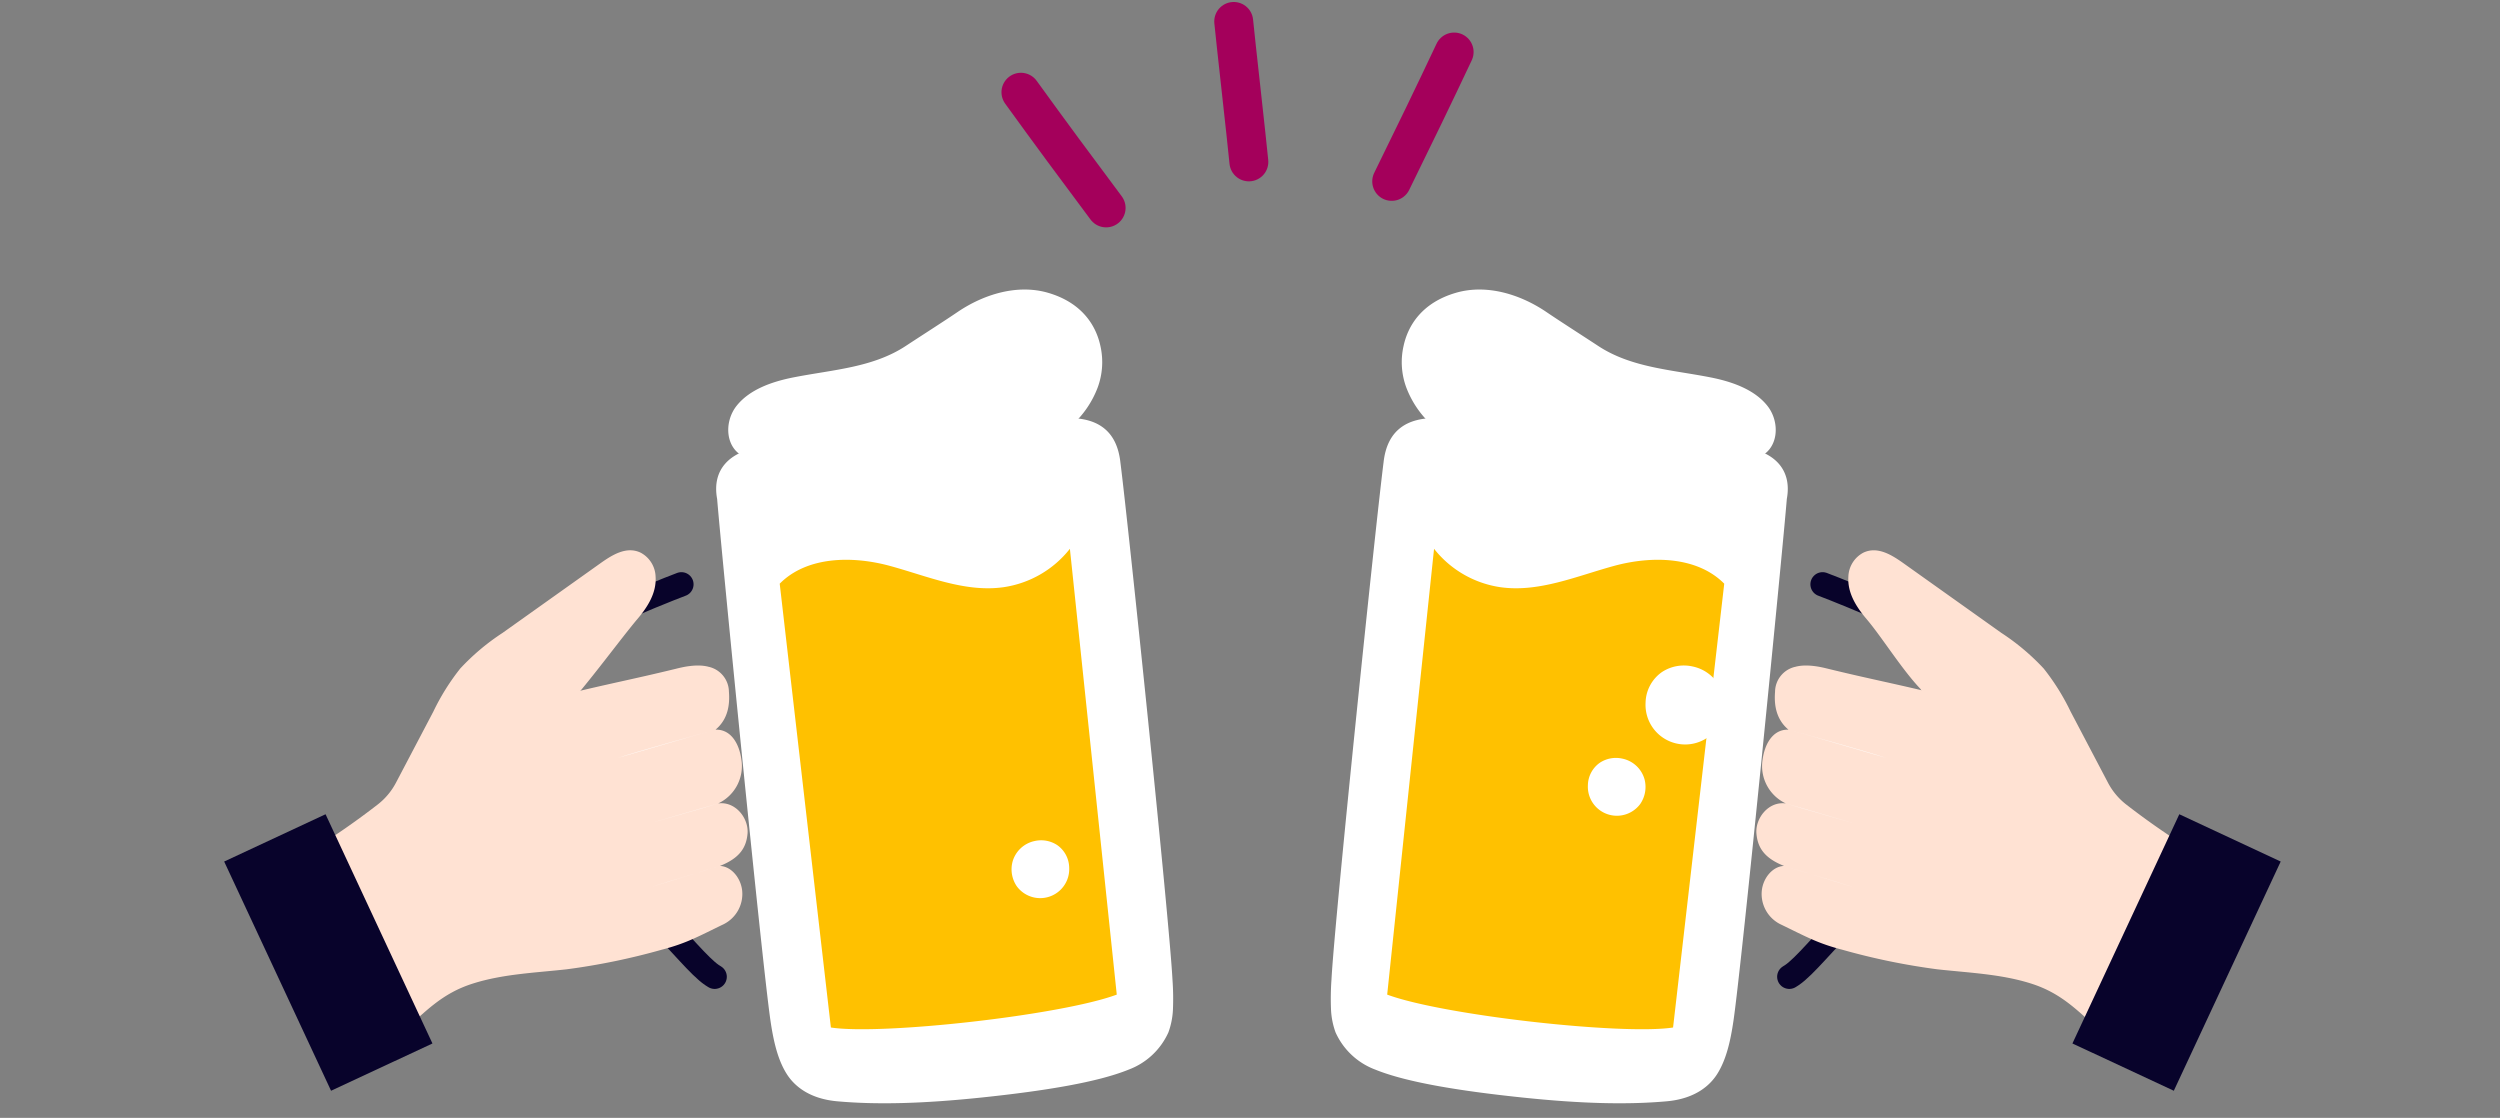 <svg xmlns="http://www.w3.org/2000/svg" width="514" height="229.834" viewBox="0 0 514 229.834">
  <rect x="0" y="0" width="514" height="229.834" fill="#808080" stroke="none"/>
  <g id="グループ_2157" data-name="グループ 2157" transform="translate(-1046 -447.166)">
    <rect id="長方形_10553" data-name="長方形 10553" width="514" height="228" rx="10" transform="translate(1046 449)" fill="none"/>
    <g id="グループ_2136" data-name="グループ 2136" transform="translate(6.427 -1.426)">
      <path id="パス_1438" data-name="パス 1438" d="M267.5,160.626c.3,3.28,2.724,24.647,3.116,28.876" transform="translate(1025.724 292.374)" fill="none" stroke="#a4005b" stroke-linecap="round" stroke-miterlimit="10" stroke-width="8"/>
      <path id="パス_1439" data-name="パス 1439" d="M227.363,173.98c5.417,7.505,11.782,16.124,17.517,23.784" transform="translate(1022.113 293.575)" fill="none" stroke="#a4005b" stroke-linecap="round" stroke-miterlimit="10" stroke-width="8"/>
      <path id="パス_1440" data-name="パス 1440" d="M310.139,166.392c-3.942,8.375-8.612,18.017-12.838,26.6" transform="translate(1028.405 292.893)" fill="none" stroke="#a4005b" stroke-linecap="round" stroke-miterlimit="10" stroke-width="8"/>
      <g id="グループ_2134" data-name="グループ 2134" transform="translate(1103.574 506.122)">
        <path id="パス_1408" data-name="パス 1408" d="M248.69,236.211c-.925-4.411-3.893-8.983-10.7-11-6.326-1.875-13.283.244-18.754,3.971-2.721,1.852-6.97,4.561-10.6,6.944-6.77,4.447-14.923,4.855-23.038,6.446-4.414.867-9.018,2.465-11.7,5.817-2.766,3.453-2.339,9.132,1.967,10.691a14.091,14.091,0,0,1,2.089-.529c10.205-1.8,24.827-3.357,33.115-4.231,8.865-.935,19.167-1.546,30.4-1.893.458-.014.9-.014,1.333,0a20.028,20.028,0,0,0,5.3-7.747A15.035,15.035,0,0,0,248.69,236.211Z" transform="translate(-86.427 -222.518)" fill="#fff"/>
        <path id="パス_1410" data-name="パス 1410" d="M263.785,371.82a54.761,54.761,0,0,0-.095-6.283c-.607-11.916-9.054-93.362-10.7-106.264-.708-6.572-4.706-9.351-11.309-9.147-11.231.348-21.533.958-30.4,1.893-8.288.874-22.91,2.43-33.115,4.231-5.049.892-9.272,4.13-8.091,10.509.838,10.421,9.219,95.327,10.962,107.229.622,4.252,1.5,8.093,3.372,11.029,1.316,2.058,4.2,5.029,10.386,5.579,8.036.714,17.444.506,29.844-.8,13.087-1.38,23.726-3.155,30.019-5.707a14.52,14.52,0,0,0,8.2-7.673A15.8,15.8,0,0,0,263.785,371.82Z" transform="translate(-86.632 -221.697)" fill="#fff"/>
        <path id="パス_1411" data-name="パス 1411" d="M251.16,366.44c-11.492,4.264-48.408,8.371-58.777,6.762l-10.521-91.248c5.614-5.666,14.979-5.752,22.674-3.652s15.424,5.488,23.323,4.377a21.288,21.288,0,0,0,13.665-7.9Z" transform="translate(-85.554 -219.478)" fill="#ffc100"/>
        <path id="パス_1412" data-name="パス 1412" d="M263.785,371.82a54.761,54.761,0,0,0-.095-6.283c-.607-11.916-9.054-93.362-10.7-106.264-.708-6.572-4.706-9.351-11.309-9.147-11.231.348-21.533.958-30.4,1.893-8.288.874-22.91,2.43-33.115,4.231-5.049.892-9.272,4.13-8.091,10.509.838,10.421,9.219,95.327,10.962,107.229.622,4.252,1.5,8.093,3.372,11.029,1.316,2.058,4.2,5.029,10.386,5.579,8.036.714,17.444.506,29.844-.8,13.087-1.38,23.726-3.155,30.019-5.707a14.52,14.52,0,0,0,8.2-7.673A15.8,15.8,0,0,0,263.785,371.82Z" transform="translate(-86.632 -221.697)" fill="none"/>
        <path id="パス_1413" data-name="パス 1413" d="M160.486,346.635c2.259,1.919,6.787,7.613,9.408,9.346.153.093.328.21.516.327" transform="translate(-87.477 -213.015)" fill="none" stroke="#08032a" stroke-linecap="round" stroke-linejoin="round" stroke-miterlimit="10" stroke-width="5"/>
        <path id="パス_1414" data-name="パス 1414" d="M164.373,281.483c-1.767.643-11.168,4.416-12.781,5.375" transform="translate(-88.277 -218.876)" fill="none" stroke="#08032a" stroke-linecap="round" stroke-miterlimit="10" stroke-width="5"/>
        <path id="パス_1415" data-name="パス 1415" d="M247.7,359.672c-11.492,4.264-43.591,7.388-53.959,5.779" transform="translate(-84.485 -211.842)" fill="none"/>
        <path id="パス_1416" data-name="パス 1416" d="M248.1,244.686a14.653,14.653,0,0,0-10.106-19.473c-6.326-1.875-13.283.244-18.754,3.971-2.721,1.852-6.97,4.561-10.6,6.944-6.77,4.447-14.923,4.855-23.038,6.446-4.414.867-9.018,2.465-11.7,5.817s-2.362,8.8,1.6,10.544" transform="translate(-86.427 -224)" fill="none"/>
        <path id="パス_1417" data-name="パス 1417" d="M181.862,281.954c5.614-5.666,14.979-5.752,22.674-3.652s15.424,5.488,23.323,4.377a21.288,21.288,0,0,0,13.665-7.9" transform="translate(-85.554 -219.478)" fill="none"/>
        <path id="パス_1418" data-name="パス 1418" d="M146.084,307.1c3.852-4.035,11.317-14.2,14.474-17.911,2.087-2.458,3.942-5.353,3.733-8.681a5.784,5.784,0,0,0-3.074-4.956c-2.9-1.39-5.841.451-8.287,2.192L132.822,292.05a46.7,46.7,0,0,0-8.692,7.319,46.686,46.686,0,0,0-5.532,8.852l-7.677,14.61a13.825,13.825,0,0,1-3.866,4.579,157.725,157.725,0,0,1-13.088,9.11c-3.881,2.3,17.817,38.289,17.817,38.289" transform="translate(-93.502 -219.453)" fill="#ffe2d3"/>
        <path id="パス_1419" data-name="パス 1419" d="M144.8,302.591c8.757-2.139,13.513-3.006,22.269-5.146,1.013-.246,4.147-1.059,6.62-.385a5.316,5.316,0,0,1,4.183,5.124c.2,2.539-.119,5.6-2.749,7.8,3.417-.081,4.927,3.308,5.3,6.09a8.485,8.485,0,0,1-4.769,9.084c3.559-.5,6.344,3.064,6.043,6.248-.254,2.688-1.466,4.936-5.679,6.6,2.306.081,4.284,2.4,4.578,5.066a6.954,6.954,0,0,1-3.78,6.9c-5.221,2.517-7.618,3.922-12.723,5.248a137.207,137.207,0,0,1-19.6,4.04c-6.484.719-13.1.96-19.312,2.943s-9.609,5.564-15.058,10.616" transform="translate(-92.007 -217.498)" fill="#ffe2d3"/>
        <path id="パス_1420" data-name="パス 1420" d="M151.313,314.695c3.97-1.361,16.9-4.887,19.31-5.631" transform="translate(-88.302 -216.394)" fill="#fff"/>
        <path id="パス_1421" data-name="パス 1421" d="M154.205,327.9c3.041-.921,14.541-4.107,17.482-5.086" transform="translate(-88.042 -215.157)" fill="#fff"/>
        <path id="パス_1422" data-name="パス 1422" d="M157.218,339.055c4.977-1.61,10.351-3.117,14.385-4.411" transform="translate(-87.771 -214.093)" fill="#fff"/>
        <path id="パス_1445" data-name="パス 1445" d="M230.342,329.917a6,6,0,0,1,4.644.841,5.772,5.772,0,0,1,2.459,4.621,5.97,5.97,0,0,1-10.761,3.86,6.187,6.187,0,0,1-.888-5.066A5.989,5.989,0,0,1,230.342,329.917Z" transform="translate(-81.62 -214.532)" fill="#fff"/>
        <path id="パス_1446" data-name="パス 1446" d="M230.342,329.917a6,6,0,0,1,4.644.841,5.772,5.772,0,0,1,2.459,4.621,5.97,5.97,0,0,1-10.761,3.86,6.187,6.187,0,0,1-.888-5.066A5.989,5.989,0,0,1,230.342,329.917Z" transform="translate(-81.62 -214.532)" fill="none"/>
      </g>
      <g id="グループ_2135" data-name="グループ 2135" transform="translate(1313.174 506.122)">
        <path id="パス_1408-2" data-name="パス 1408" d="M172.5,236.211c.925-4.411,3.893-8.983,10.7-11,6.326-1.875,13.283.244,18.754,3.971,2.721,1.852,6.97,4.561,10.6,6.944,6.77,4.447,14.923,4.855,23.039,6.446,4.414.867,9.018,2.465,11.7,5.817,2.766,3.453,2.339,9.132-1.967,10.691a14.091,14.091,0,0,0-2.089-.529c-10.205-1.8-24.827-3.357-33.115-4.231-8.865-.935-19.167-1.546-30.4-1.893-.458-.014-.9-.014-1.333,0a20.028,20.028,0,0,1-5.3-7.747A15.035,15.035,0,0,1,172.5,236.211Z" transform="translate(-157.548 -222.518)" fill="#fff"/>
        <path id="パス_1410-2" data-name="パス 1410" d="M169.931,371.82a54.764,54.764,0,0,1,.095-6.283c.607-11.916,9.054-93.362,10.7-106.264.708-6.572,4.706-9.351,11.309-9.147,11.231.348,21.533.958,30.4,1.893,8.288.874,22.91,2.43,33.115,4.231,5.049.892,9.272,4.13,8.091,10.509-.838,10.421-9.219,95.327-10.962,107.229-.622,4.252-1.5,8.093-3.372,11.029-1.316,2.058-4.2,5.029-10.386,5.579-8.036.714-17.444.506-29.844-.8-13.087-1.38-23.726-3.155-30.019-5.707a14.52,14.52,0,0,1-8.2-7.673A15.8,15.8,0,0,1,169.931,371.82Z" transform="translate(-169.872 -221.697)" fill="#fff"/>
        <path id="パス_1411-2" data-name="パス 1411" d="M181.862,366.44c11.493,4.264,48.409,8.371,58.777,6.762l10.521-91.248c-5.614-5.666-14.979-5.752-22.674-3.652s-15.424,5.488-23.323,4.377a21.288,21.288,0,0,1-13.665-7.9Z" transform="translate(-170.257 -219.478)" fill="#ffc100"/>
        <path id="パス_1412-2" data-name="パス 1412" d="M169.931,371.82a54.764,54.764,0,0,1,.095-6.283c.607-11.916,9.054-93.362,10.7-106.264.708-6.572,4.706-9.351,11.309-9.147,11.231.348,21.533.958,30.4,1.893,8.288.874,22.91,2.43,33.115,4.231,5.049.892,9.272,4.13,8.091,10.509-.838,10.421-9.219,95.327-10.962,107.229-.622,4.252-1.5,8.093-3.372,11.029-1.316,2.058-4.2,5.029-10.386,5.579-8.036.714-17.444.506-29.844-.8-13.087-1.38-23.726-3.155-30.019-5.707a14.52,14.52,0,0,1-8.2-7.673A15.8,15.8,0,0,1,169.931,371.82Z" transform="translate(-169.872 -221.697)" fill="none"/>
        <path id="パス_1413-2" data-name="パス 1413" d="M170.41,346.635c-2.259,1.919-6.787,7.613-9.408,9.346-.153.093-.328.21-.516.327" transform="translate(-66.208 -213.015)" fill="none" stroke="#08032a" stroke-linecap="round" stroke-linejoin="round" stroke-miterlimit="10" stroke-width="5"/>
        <path id="パス_1414-2" data-name="パス 1414" d="M151.592,281.483c1.767.643,11.168,4.416,12.781,5.375" transform="translate(-50.476 -218.876)" fill="none" stroke="#08032a" stroke-linecap="round" stroke-miterlimit="10" stroke-width="5"/>
        <path id="パス_1415-2" data-name="パス 1415" d="M193.743,359.672c11.493,4.264,43.591,7.388,53.96,5.779" transform="translate(-179.749 -211.842)" fill="none"/>
        <path id="パス_1416-2" data-name="パス 1416" d="M173.087,244.686a14.653,14.653,0,0,1,10.106-19.473c6.326-1.875,13.283.244,18.754,3.971,2.721,1.852,6.97,4.561,10.6,6.944,6.77,4.447,14.923,4.855,23.039,6.446,4.414.867,9.018,2.465,11.7,5.817s2.362,8.8-1.6,10.544" transform="translate(-157.547 -224)" fill="none"/>
        <path id="パス_1417-2" data-name="パス 1417" d="M241.524,281.954c-5.614-5.666-14.979-5.752-22.674-3.652s-15.424,5.488-23.323,4.377a21.288,21.288,0,0,1-13.665-7.9" transform="translate(-160.621 -219.478)" fill="none"/>
        <path id="パス_1418-2" data-name="パス 1418" d="M108.373,303.6c-3.852-4.035-7.963-10.692-11.121-14.407-2.087-2.458-3.942-5.353-3.733-8.681a5.784,5.784,0,0,1,3.074-4.956c2.9-1.39,5.841.451,8.287,2.192l20.109,14.308a46.7,46.7,0,0,1,8.692,7.319,46.686,46.686,0,0,1,5.532,8.852l7.677,14.61a13.825,13.825,0,0,0,3.866,4.579,157.731,157.731,0,0,0,13.088,9.11c3.881,2.3-17.817,38.289-17.817,38.289" transform="translate(12.904 -219.453)" fill="#ffe2d3"/>
        <path id="パス_1419-2" data-name="パス 1419" d="M147.043,302.591c-8.757-2.139-13.513-3.006-22.269-5.146-1.013-.246-4.147-1.059-6.62-.385a5.316,5.316,0,0,0-4.183,5.124c-.2,2.539.119,5.6,2.749,7.8-3.417-.081-4.927,3.308-5.3,6.09a8.485,8.485,0,0,0,4.769,9.084c-3.559-.5-6.344,3.064-6.043,6.248.254,2.688,1.466,4.936,5.679,6.6-2.306.081-4.284,2.4-4.578,5.066a6.954,6.954,0,0,0,3.78,6.9c5.221,2.517,7.618,3.922,12.723,5.248a137.208,137.208,0,0,0,19.6,4.04c6.484.719,13.1.96,19.312,2.943s9.609,5.564,15.058,10.616" transform="translate(-22.621 -217.498)" fill="#ffe2d3"/>
        <path id="パス_1420-2" data-name="パス 1420" d="M170.623,314.695c-3.97-1.361-16.9-4.887-19.31-5.631" transform="translate(-56.422 -216.394)" fill="#fff"/>
        <path id="パス_1421-2" data-name="パス 1421" d="M171.687,327.9c-3.041-.921-14.541-4.107-17.482-5.086" transform="translate(-60.639 -215.157)" fill="#fff"/>
        <path id="パス_1422-2" data-name="パス 1422" d="M171.6,339.055c-4.977-1.61-10.351-3.117-14.385-4.411" transform="translate(-63.839 -214.093)" fill="#fff"/>
        <path id="パス_1445-2" data-name="パス 1445" d="M232.7,329.917a6,6,0,0,0-4.644.841,5.772,5.772,0,0,0-2.459,4.621,5.97,5.97,0,0,0,10.761,3.86,6.187,6.187,0,0,0,.888-5.066A5.989,5.989,0,0,0,232.7,329.917Z" transform="translate(-172.728 -231.469)" fill="#fff"/>
        <path id="パス_1447" data-name="パス 1447" d="M235.3,329.971a8.189,8.189,0,0,0-6.341,1.149,7.88,7.88,0,0,0-3.357,6.31,8.151,8.151,0,0,0,14.692,5.27,8.448,8.448,0,0,0,1.213-6.917A8.177,8.177,0,0,0,235.3,329.971Z" transform="translate(-160.874 -250.468)" fill="#fff"/>
        <path id="パス_1446-2" data-name="パス 1446" d="M232.7,329.917a6,6,0,0,0-4.644.841,5.772,5.772,0,0,0-2.459,4.621,5.97,5.97,0,0,0,10.761,3.86,6.187,6.187,0,0,0,.888-5.066A5.989,5.989,0,0,0,232.7,329.917Z" transform="translate(-204.21 -214.532)" fill="none"/>
      </g>
    </g>
    <rect id="長方形_10554" data-name="長方形 10554" width="23" height="52" transform="translate(1092.09 624.296) rotate(-25)" fill="#08032b"/>
    <rect id="長方形_10555" data-name="長方形 10555" width="23" height="52" transform="translate(1492.936 671.424) rotate(-155)" fill="#08032b"/>
  </g>
</svg>
